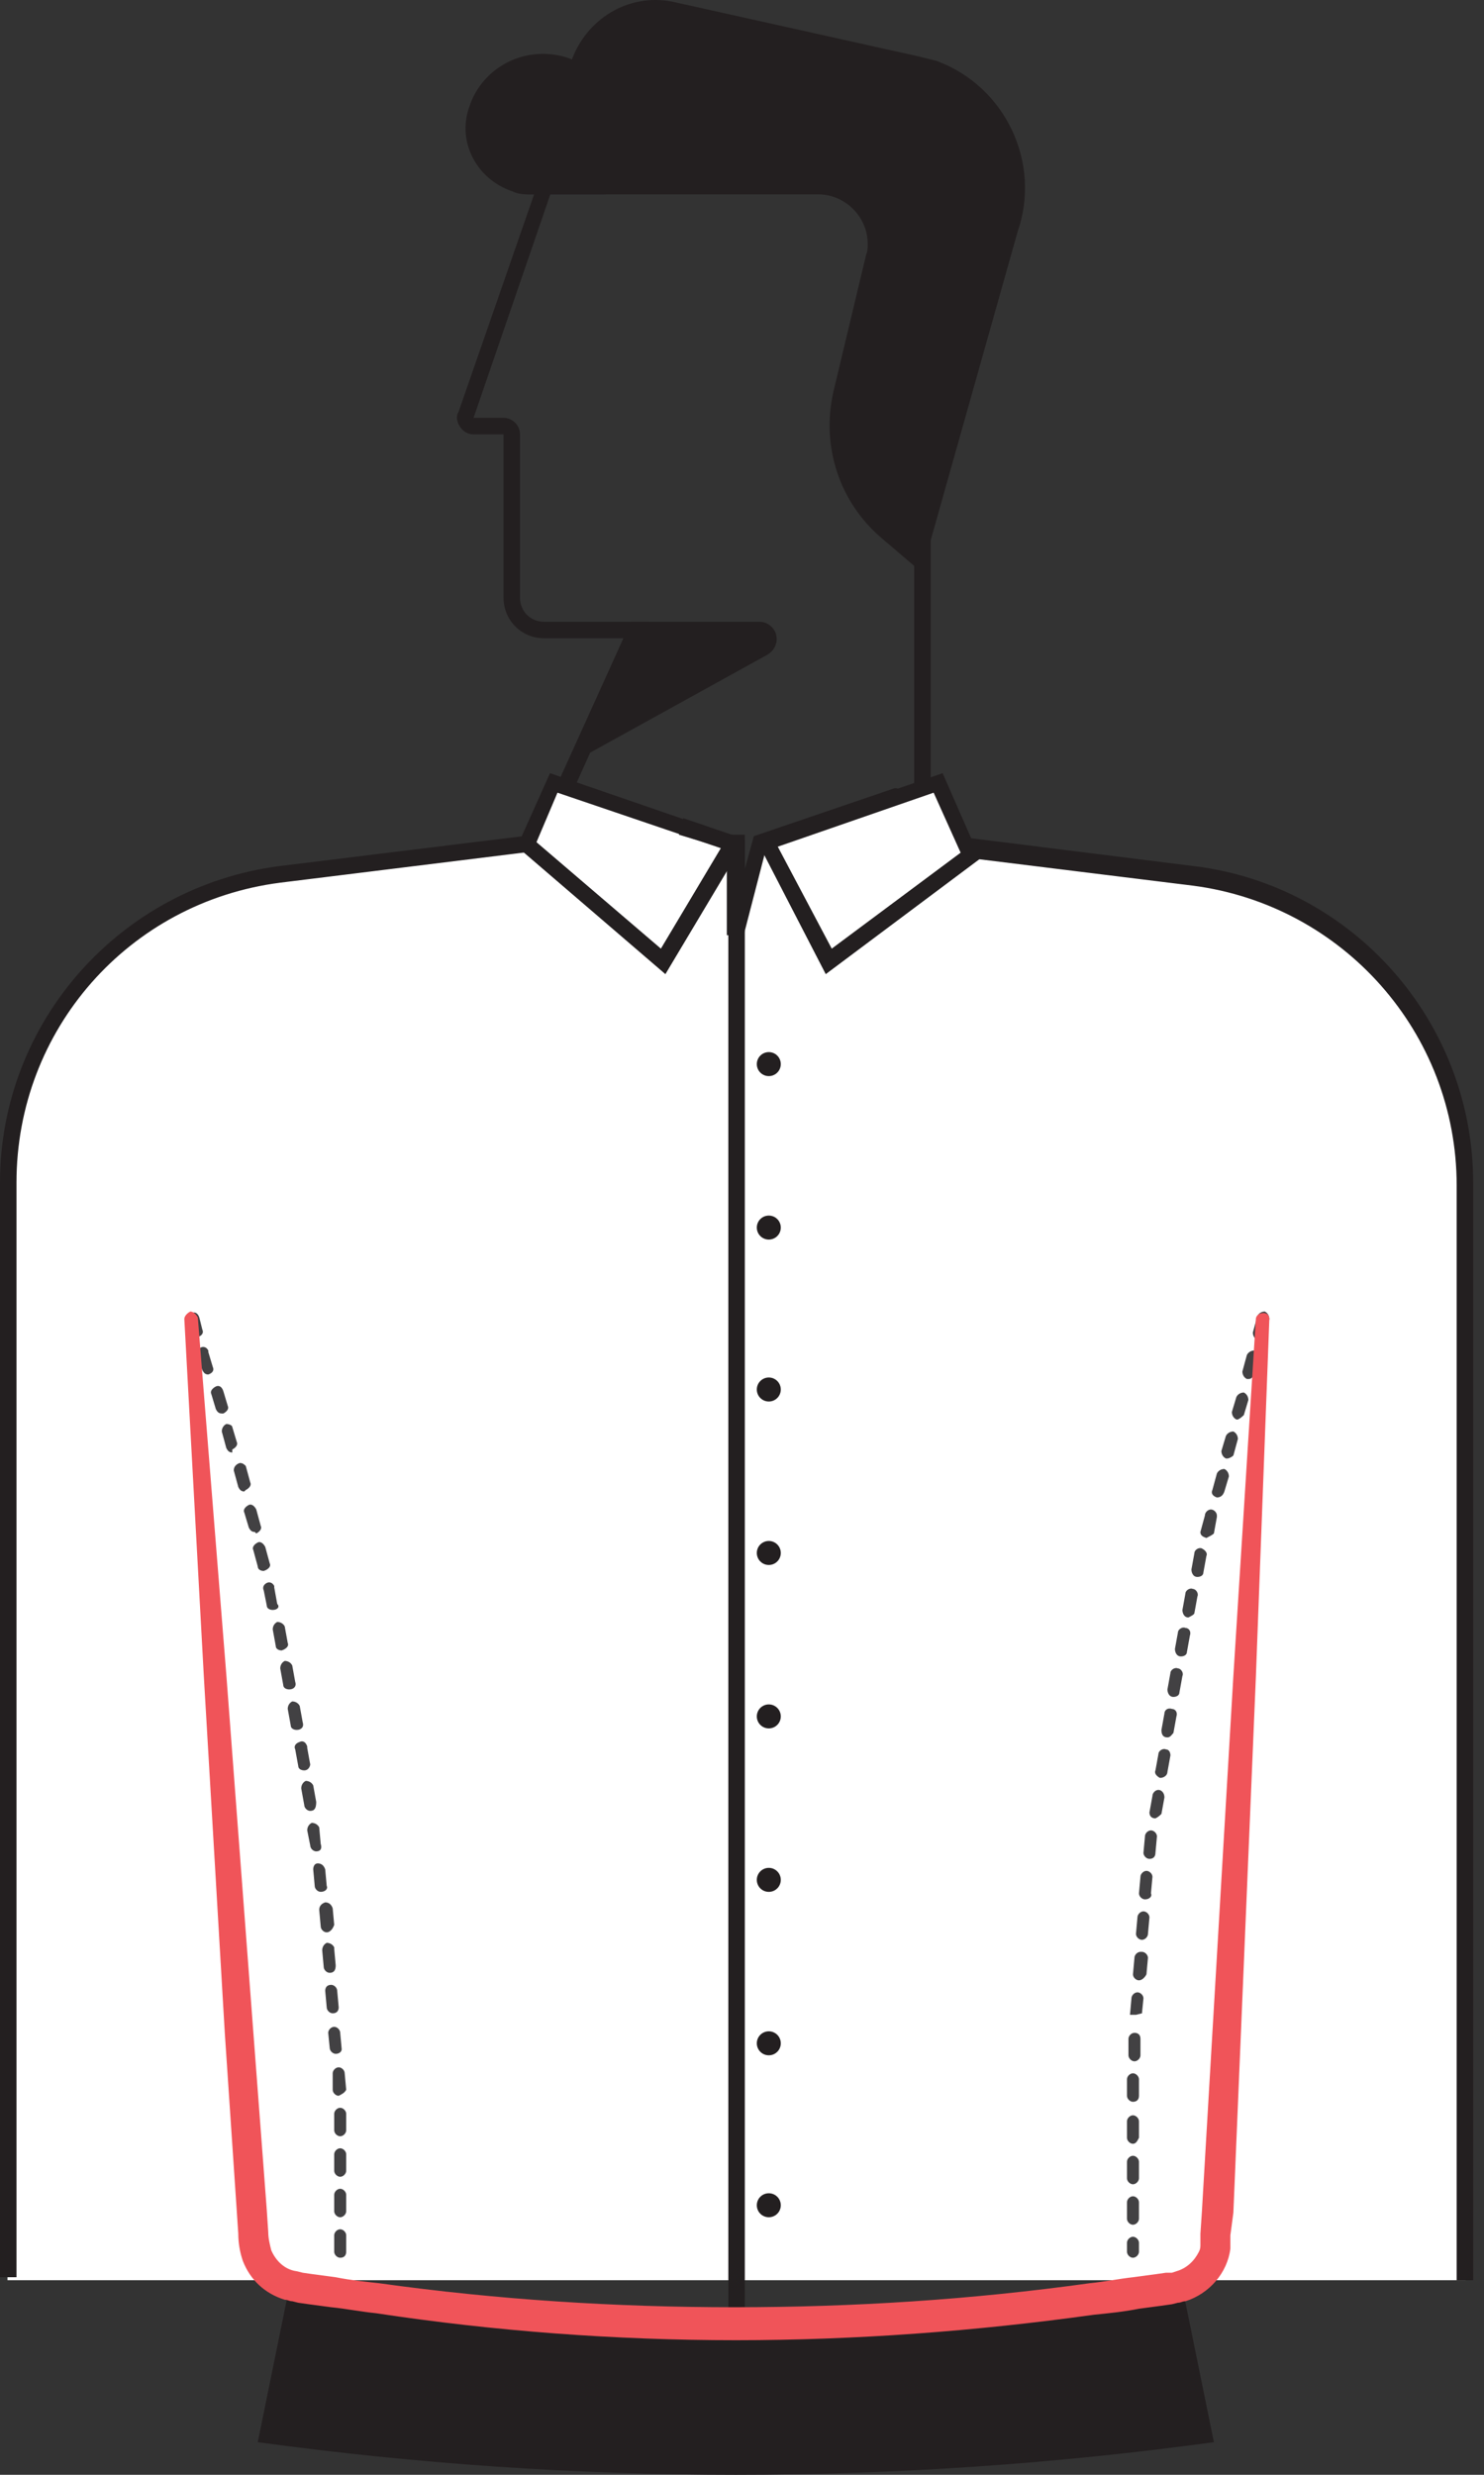 <?xml version="1.0" encoding="UTF-8"?> <svg xmlns="http://www.w3.org/2000/svg" width="99" height="165" fill="none" viewBox="0 0 99 165"><rect x="0" y="0" width="99" height="165" fill="#333333" stroke="none"/><path fill="#231F20" d="M80.98 162.825c-21.194 2.899-42.59 2.899-63.784 0l2.2-10.798c19.595 3.699 39.79 3.699 59.385 0l2.2 10.798zM62.085 80.645L35.292 56.451l6.298-13.897h-5.299c-1.5 0-2.699-1.2-2.699-2.7V28.958h-2c-.4 0-.7-.2-.9-.5-.2-.3-.3-.7-.1-1l5.8-16.695h25.693v69.883zM36.691 56.151l24.295 22.095V11.862H37.09l-5.498 15.996h1.999c.6 0 1.1.5 1.1 1.1v10.897c0 .9.7 1.6 1.6 1.6h6.998L36.69 56.15z"></path><path fill="#231F20" d="M35.092 12.96h19.495c1.8 0 3.3 1.5 3.3 3.3 0 .2 0 .5-.1.7l-2.2 9.198c-.8 3.599.4 7.298 3.2 9.697l2.699 2.3 6.398-22.695c1.6-4.599-.8-9.697-5.399-11.397l-1.2-.3L45.09.163c-2.899-.699-5.798.9-6.898 3.7l-3.1 9.098z"></path><path fill="#231F20" d="M35.492 12.96h4.799c.6 0 1.1-.499 1.1-1.099v-.2l-1.1-6.298c-.1-.4-.4-.7-.8-.9l-1.6-.6c-2.7-.9-5.698.5-6.598 3.3-.8 2.299.5 4.798 2.899 5.598.4.2.8.2 1.3.2z"></path><path fill="#fff" d="M.5 152.028V79.046C.4 68.547 8.198 59.75 18.596 58.45l17.096-2.1h13.396v6.1l1.6-6.1 1.6-.499 1-.3 6.398-2.2c.1 0 2.9 3.1 3 3.1l16.995 2.1C90.08 59.85 97.777 68.647 97.777 79.045v72.982"></path><path fill="#231F20" d="M98.277 152.027h-1.1V79.045c0-10.198-7.598-18.696-17.596-19.996l-16.996-2.1c-.3-.1-.3-.1-1.7-1.599-.5-.5-1.1-1.1-1.399-1.5l-8.398 2.8-1.5 5.798-1.1-.1V56.75H35.693l-16.996 2.1C8.598 60.148 1.1 68.646 1.1 78.844v72.982H0V78.845C0 68.147 7.998 59.149 18.596 57.75l17.096-2.1h13.996v2.3l.6-2.2 9.398-3.2c.3 0 .3 0 2 1.9.4.5 1 1 1.2 1.2l16.795 2.1c10.598 1.3 18.596 10.397 18.596 21.095v73.182z"></path><path fill="#fff" d="M55.387 64.05l9.398-7-2.2-4.798-11.397 3.899 4.199 7.898z"></path><path fill="#231F20" d="M55.087 64.948l-4.699-9.098 12.497-4.3 2.5 5.7-10.298 7.698zm-3.2-8.498l3.6 6.798 8.598-6.398-1.8-4-10.397 3.6z"></path><path fill="#fff" d="M44.19 64.05l-9.098-7.799 1.8-4.099 11.796 4.1c.1 0 .1.1.1.2l-4.598 7.597z"></path><path fill="#231F20" d="M44.39 64.948l-9.898-8.498 2.2-4.9 12.496 4.3.2.3c.1.2 0 .4-.1.6l-4.898 8.198zM35.79 56.15l8.299 7.098 3.999-6.698-10.898-3.7-1.4 3.3zM51.288 71.746c.442 0 .8-.358.8-.8 0-.441-.358-.8-.8-.8-.442 0-.8.359-.8.8 0 .442.358.8.8.8zM51.288 82.645c.442 0 .8-.358.8-.8 0-.442-.358-.8-.8-.8-.442 0-.8.358-.8.8 0 .442.358.8.8.8zM51.288 93.441c.442 0 .8-.358.8-.8 0-.441-.358-.8-.8-.8-.442 0-.8.359-.8.8 0 .442.358.8.8.8zM51.288 104.34c.442 0 .8-.358.8-.8 0-.442-.358-.8-.8-.8-.442 0-.8.358-.8.8 0 .442.358.8.8.8zM51.288 115.236c.442 0 .8-.358.8-.799 0-.442-.358-.8-.8-.8-.442 0-.8.358-.8.8 0 .441.358.799.8.799zM51.288 126.135c.442 0 .8-.358.8-.8 0-.442-.358-.8-.8-.8-.442 0-.8.358-.8.8 0 .442.358.8.8.8zM51.288 137.031c.442 0 .8-.358.8-.8 0-.441-.358-.799-.8-.799-.442 0-.8.358-.8.799 0 .442.358.8.8.8zM51.288 147.828c.442 0 .8-.358.8-.8 0-.441-.358-.799-.8-.799-.442 0-.8.358-.8.799 0 .442.358.8.8.8z"></path><path fill="#231F20" d="M49.688 154.427h-1.1V56.65l-3.299-1 .3-1.1 4.1 1.4v98.477z"></path><path fill="#424143" d="M22.695 150.529c-.2 0-.4-.2-.4-.4v-1.1c0-.2.2-.4.4-.4s.4.2.4.4v1.1c0 .2-.1.4-.4.4zm0-2.7c-.2 0-.4-.2-.4-.4v-1.1c0-.199.2-.399.4-.399s.4.2.4.399v1.1c0 .2-.2.4-.4.4zm0-2.699c-.2 0-.4-.2-.4-.4v-1.1c0-.2.2-.4.4-.4s.4.2.4.4v1.1c0 .2-.2.4-.4.4zm0-2.7c-.2 0-.4-.2-.4-.399v-1.1c0-.2.2-.4.4-.4s.4.2.4.4v1.1c0 .199-.2.399-.4.399zm-.1-2.699c-.2 0-.4-.2-.4-.4v-1.1c0-.2.2-.399.4-.399s.4.199.4.399l.1 1.1c-.1.2-.3.3-.5.4zm-.2-2.799c-.2 0-.4-.2-.4-.4l-.1-1c0-.2.2-.4.4-.4s.4.2.4.4l.1 1.1c0 .1-.1.3-.4.3zm-.2-2.7c-.2 0-.4-.2-.4-.4l-.1-1.099c0-.2.1-.4.4-.4.2 0 .4.2.4.4l.1 1.099c0 .2-.1.4-.4.4zm-.2-2.699c-.2 0-.4-.2-.4-.4l-.1-1.1c0-.2.1-.4.3-.5.2 0 .4.1.5.3v.1l.1 1.1c0 .3-.1.5-.4.5zm-.2-2.699c-.2 0-.4-.2-.4-.4l-.1-1.1c0-.2.1-.4.4-.5.2 0 .4.1.5.4l.1 1.1c-.1.3-.3.5-.5.5zm-.4-2.7c-.2 0-.4-.2-.4-.4l-.1-1.099c0-.2.1-.4.3-.4.2 0 .4.1.5.4l.1 1.099c.1.2-.1.4-.4.4.1 0 .1 0 0 0zm-.3-2.699c-.2 0-.4-.2-.4-.4l-.2-1c0-.2.1-.4.3-.5.2 0 .4.1.5.3l.1 1.1c.1.3 0 .5-.3.5zm-.4-2.699c-.2 0-.4-.2-.4-.4l-.2-1.1c0-.2.1-.4.3-.5.2 0 .4.1.5.3l.2 1.1c0 .4-.1.6-.4.6zm-.4-2.7c-.2 0-.4-.1-.4-.3l-.2-1.099c-.1-.2 0-.4.3-.5.2-.1.4 0 .5.3v.1l.2 1.099c0 .1-.1.4-.4.4.1 0 .1 0 0 0zm-.5-2.699c-.2 0-.4-.1-.4-.3l-.2-1.1c0-.2.1-.4.3-.5.2 0 .4.1.5.3l.2 1.1c.1.3-.1.5-.4.5.1 0 .1 0 0 0zm-.5-2.7c-.2 0-.4-.1-.4-.299l-.2-1.1c0-.2.1-.4.3-.5.2 0 .4.1.5.3l.2 1.1c.1.299-.1.499-.4.499zm-.5-2.599c-.2 0-.4-.1-.4-.3l-.2-1.1c0-.2.1-.4.3-.499.2 0 .4.099.5.299l.2 1.1c.1.2-.1.4-.4.5zm-.6-2.699c-.2 0-.4-.1-.4-.3l-.2-1c-.1-.2 0-.4.2-.5.2-.1.4 0 .5.2v.1l.2 1.1c.2.2 0 .4-.3.4zm-.6-2.6c-.2 0-.4-.1-.4-.3l-.299-1.099c-.1-.2.1-.4.3-.5.2-.1.4.1.5.3l.3 1.099c.1.2-.1.4-.4.5zm-.599-2.599c-.2 0-.3-.1-.4-.3l-.3-1c-.1-.2.1-.4.3-.5.2-.1.4.1.5.3l.3 1.1c.1.2-.1.4-.3.5l-.1-.1zm-.7-2.7c-.2 0-.3-.1-.4-.3l-.3-1.1c0-.2.1-.399.4-.499.2 0 .3.1.4.2l.3 1.1c.1.2-.1.4-.3.5l-.1.1zm-.8-2.599c-.2 0-.3-.1-.4-.3l-.3-1.1c0-.2.1-.4.3-.5.2 0 .4.1.4.2l.3 1c.1.2-.1.4-.3.5v.2zm-.7-2.6c-.2 0-.3-.1-.4-.3l-.3-.999c-.1-.2.1-.4.3-.5.2-.1.4 0 .5.3l.3 1c.1.2-.1.4-.3.5h-.1zm-.9-2.599c-.2 0-.3-.1-.4-.3l-.3-1c-.1-.2 0-.4.2-.5.2-.1.4 0 .5.2v.1l.3 1c.1.2 0 .4-.3.5zm-.8-2.599c-.199 0-.299-.1-.399-.3l-.2-.7c-.1-.2.1-.4.3-.5.2-.1.4 0 .5.3l.2.8c.1.2 0 .4-.3.5 0-.1 0-.1-.1-.1zM75.582 150.529c-.2 0-.4-.2-.4-.4v-.6c0-.2.2-.4.4-.4s.4.2.4.4v.6c0 .2-.2.4-.4.4zm0-2.2c-.2 0-.4-.2-.4-.4v-1.1c0-.2.2-.4.4-.4s.4.2.4.4v1.1c0 .2-.2.4-.4.4zm0-2.699c-.2 0-.4-.2-.4-.4v-1.1c0-.2.2-.4.4-.4s.4.2.4.4v1.1c0 .2-.2.4-.4.4-.1 0-.1 0 0 0zm0-2.7c-.2 0-.4-.2-.4-.4v-1.099c0-.2.2-.4.4-.4s.4.2.4.4v1.099c-.1.2-.2.4-.4.4zm0-2.799c-.2 0-.4-.2-.4-.4v-1.1c0-.2.2-.4.4-.4s.4.2.4.4v1.1c0 .3-.2.4-.4.4zm.1-2.699c-.2 0-.4-.2-.4-.4v-1.1c0-.2.2-.4.4-.4s.4.1.4.4v1.1c0 .2-.2.4-.4.4zm.1-3.1h-.4l.1-1.099c0-.2.2-.4.4-.4s.4.2.4.4l-.1.999-.4.1zm.2-2.299c-.2 0-.4-.2-.4-.4l.1-1.1c0-.2.2-.4.4-.4h.1c.2 0 .4.2.4.4l-.1 1.1c-.1.2-.3.4-.5.4zm.2-2.7c-.2 0-.4-.199-.4-.399l.1-1.1c0-.2.2-.4.4-.4s.4.2.4.4l-.1 1.1c0 .2-.2.399-.4.399zm.2-2.699c-.2 0-.4-.2-.4-.4l.1-1.1c0-.199.2-.399.4-.399s.4.2.4.399l-.1 1.1c.1.2-.1.4-.4.4zm.3-2.699c-.2 0-.4-.2-.4-.4l.1-1.1c0-.2.2-.4.4-.4s.4.2.4.4l-.1 1.1c0 .2-.1.4-.4.4zm.4-2.7c-.3 0-.4-.2-.4-.399l.2-1.1c0-.2.2-.4.4-.4s.4.2.4.5l-.2 1.099c-.1.1-.2.2-.4.3zm.3-2.699c-.2-.1-.4-.3-.3-.5l.2-1.1c0-.2.3-.399.5-.3.2 0 .3.2.3.4l-.2 1.1c0 .2-.2.4-.5.4.1 0 .1 0 0 0zm.5-2.699c-.3 0-.4-.2-.4-.5l.2-1.1c0-.2.2-.4.5-.3.2 0 .4.2.3.5l-.2 1.1c-.1.1-.2.3-.4.3zm.4-2.7c-.3 0-.4-.3-.4-.5l.2-1.099c0-.2.3-.4.5-.3.2 0 .4.3.3.5l-.2 1.099c0 .2-.2.3-.4.3zm.5-2.699c-.3 0-.4-.3-.4-.5l.2-1.1c0-.2.3-.4.5-.3.2 0 .4.2.3.5l-.2 1.1c0 .2-.2.3-.4.3zm.5-2.599c-.3 0-.4-.3-.4-.5l.2-1.1c0-.2.3-.4.5-.3.2 0 .4.3.3.5l-.2 1.1c0 .1-.2.2-.4.3zm.6-2.7c-.3 0-.4-.3-.4-.5l.2-1.099c0-.2.3-.4.5-.3.199.1.399.3.299.5l-.2 1.099c0 .2-.2.3-.4.3zm.599-2.599c-.3-.1-.4-.2-.4-.4l.3-1.1c0-.2.2-.4.4-.4s.4.2.4.4v.1l-.2 1.1c-.1.1-.3.2-.5.3zm.7-2.7c-.3-.1-.4-.3-.3-.5l.3-1.1c.1-.2.3-.3.5-.3.2.1.3.3.3.5l-.3 1c-.1.3-.3.4-.5.4zm.7-2.599h-.1c-.2-.1-.3-.3-.3-.5l.3-1c.1-.2.3-.3.5-.3.2.1.3.3.3.5l-.3 1.1c-.1.1-.3.2-.4.2zm.7-2.6h-.1c-.2-.1-.3-.3-.3-.5l.3-.999c.1-.2.3-.3.5-.3.2.1.3.3.3.5l-.3 1c-.1.1-.2.2-.4.3zm.7-2.699h-.1c-.2-.1-.3-.3-.3-.5l.3-1.1c.1-.2.3-.3.5-.3.2.1.3.3.3.5l-.3 1c-.1.3-.2.4-.4.4zm.7-2.6h-.1c-.2-.1-.3-.299-.3-.499l.3-1.1c.1-.2.3-.3.5-.3.199.1.299.3.299.5l-.2 1c-.2.3-.3.4-.5.4z"></path><path fill="#F05459" d="M84.68 87.943l-.9 23.895-1 23.794-.5 11.897-.2 1.5v.9c-.2 1.599-1.399 2.999-2.999 3.499-.2 0-.3.1-.5.1l-.4.1-.7.1-1.499.2c-1 .2-2 .3-3 .4-7.897 1.099-15.895 1.699-23.894 1.699-7.998 0-16.096-.6-23.994-1.799-1-.1-2-.3-3-.4l-1.499-.2-.7-.1-.4-.1c-.2 0-.3-.1-.5-.1-1.3-.4-2.299-1.3-2.799-2.6-.2-.599-.3-1.199-.3-1.799l-.1-1.5-.8-11.897-1.4-23.794-1.299-23.795c0-.2.2-.4.4-.5.2 0 .4.2.5.4l1.9 23.795 1.799 23.794.9 11.897.1 1.5c0 .4.1.8.2 1.2.3.699.9 1.299 1.7 1.399l.4.1.7.1 1.499.2c1 .2 2 .3 2.9.4 7.897 1.1 15.795 1.6 23.694 1.6 7.898 0 15.796-.5 23.694-1.6 1-.1 2-.3 2.9-.4l1.499-.2.7-.1h.4l.3-.1c.7-.2 1.2-.7 1.5-1.299.1-.2.1-.3.1-.5v-.7l.1-1.5.699-11.897 1.4-23.794 1.5-23.795c0-.2.2-.4.5-.4.2 0 .4.1.4.4z"></path><path fill="#231F20" d="M50.688 41.953H42.39l-3.5 7.798 12.098-6.698c.3-.2.3-.6.1-.9 0-.1-.2-.2-.4-.2z"></path><path fill="#231F20" d="M37.791 51.053l4.3-9.598h8.597c.5 0 1 .4 1.1.9.1.5-.1 1-.6 1.3l-13.397 7.398zm4.999-8.498l-2.7 5.998 10.598-5.898v-.1H42.79z"></path></svg> 